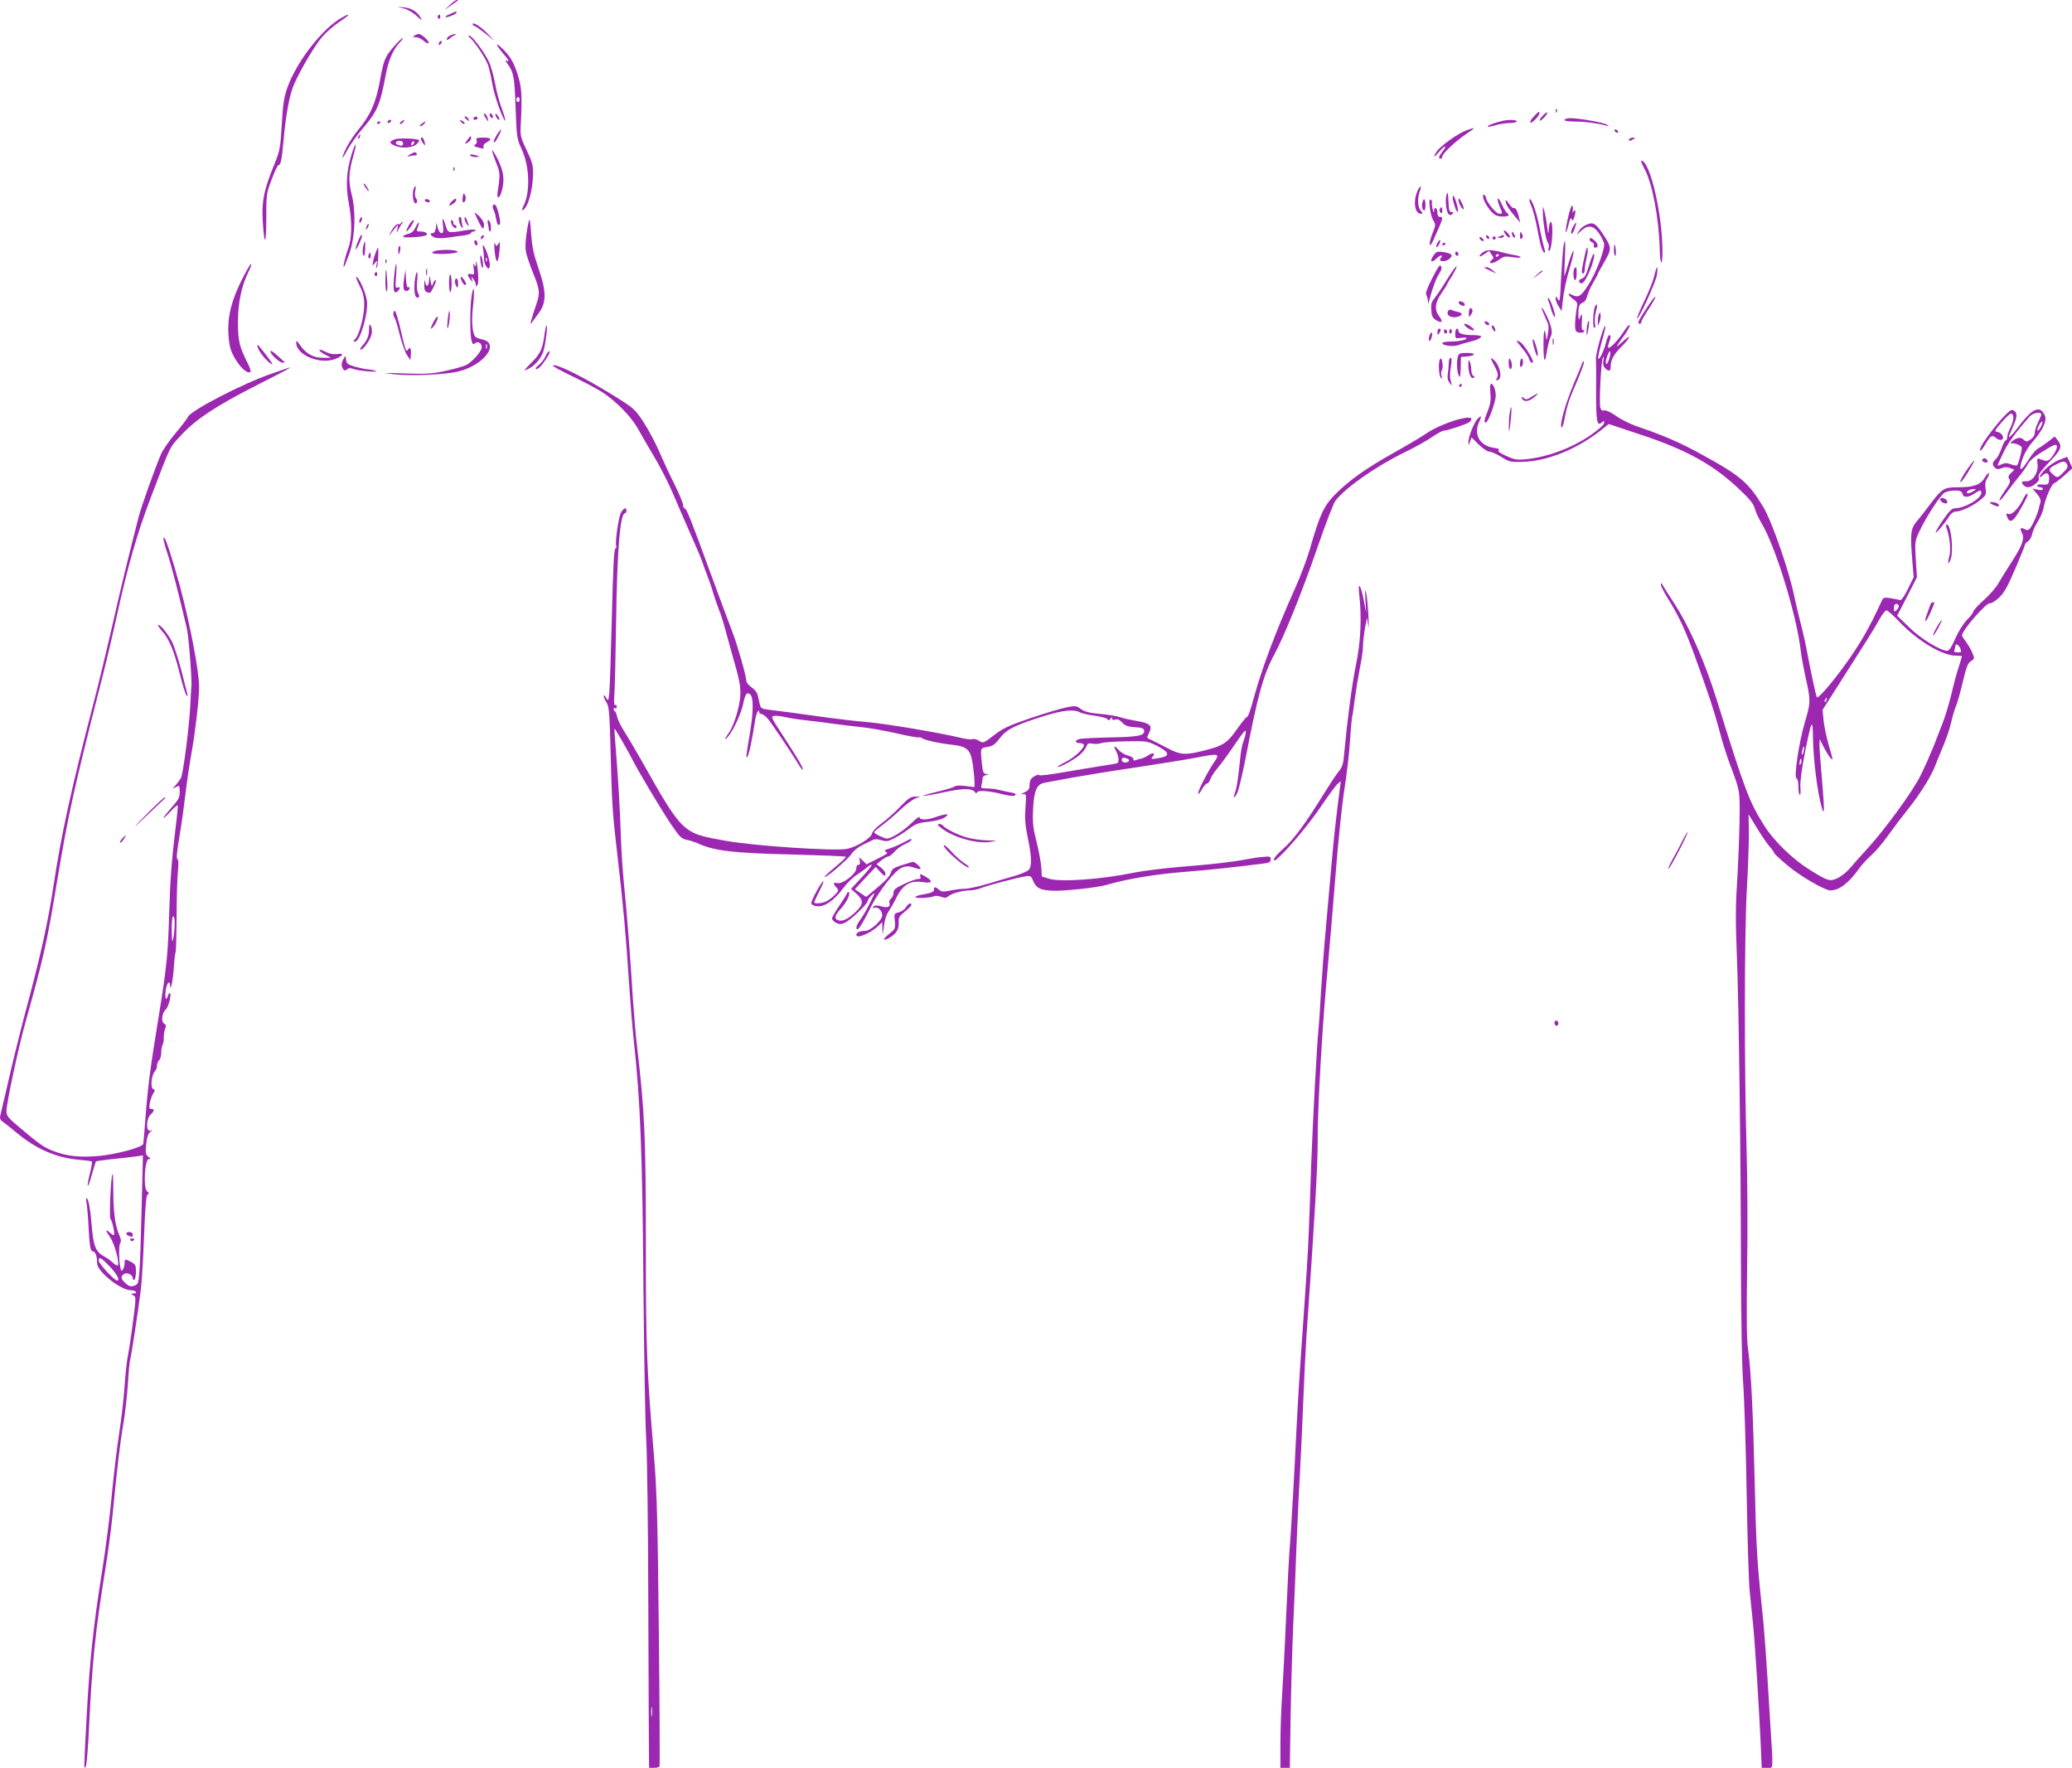 <?xml version="1.0" standalone="no"?>
<!DOCTYPE svg PUBLIC "-//W3C//DTD SVG 20010904//EN"
 "http://www.w3.org/TR/2001/REC-SVG-20010904/DTD/svg10.dtd">
<svg version="1.0" xmlns="http://www.w3.org/2000/svg"
 width="1280pt" height="1092pt" viewBox="0 0 1280 1092"
 preserveAspectRatio="xMidYMid meet">
<g transform="translate(0,1092) scale(0.1,-0.1)"
fill="#9c27b0" stroke="none">
<path d="M2778 10889 l-33 -31 40 28 c22 16 42 29 44 31 2 2 -1 3 -7 3 -7 0
-26 -14 -44 -31z"/>
<path d="M2497 10867 c23 -6 59 -28 79 -47 22 -21 32 -27 26 -15 -20 39 -57
64 -102 69 l-45 6 42 -13z"/>
<path d="M2781 10834 c-19 -8 -32 -16 -29 -19 6 -7 68 18 68 27 0 10 2 10 -39
-8z"/>
<path d="M2115 10813 c-119 -64 -280 -269 -339 -432 -21 -59 -28 -101 -35
-229 -9 -146 -12 -163 -45 -244 -65 -159 -80 -228 -73 -351 10 -164 22 -155
22 16 0 148 1 155 34 240 18 48 36 87 41 87 14 0 21 32 31 145 13 158 38 292
65 353 41 93 132 247 175 295 23 27 68 66 100 88 33 22 59 42 59 44 0 7 -1 6
-35 -12z"/>
<path d="M2705 10821 c-3 -5 -1 -12 5 -16 5 -3 10 1 10 9 0 18 -6 21 -15 7z"/>
<path d="M2920 10770 c0 -5 4 -10 10 -10 5 0 35 -21 67 -46 l58 -47 -40 42
c-42 45 -95 79 -95 61z"/>
<path d="M2560 10700 c-12 -8 -10 -10 9 -10 14 0 35 -10 48 -22 13 -12 26 -18
30 -14 9 9 -42 56 -60 56 -7 0 -19 -5 -27 -10z"/>
<path d="M2778 10699 c-10 -5 -18 -15 -18 -21 0 -7 7 -5 18 4 9 9 24 18 32 21
13 5 13 5 0 6 -8 0 -23 -4 -32 -10z"/>
<path d="M2902 10688 c29 -24 98 -127 113 -170 8 -24 19 -73 25 -109 9 -65 64
-224 80 -234 5 -3 -4 30 -20 74 -16 43 -34 110 -40 148 -7 37 -21 93 -32 123
-20 57 -109 180 -130 180 -7 0 -5 -5 4 -12z"/>
<path d="M2440 10640 c-61 -69 -68 -85 -90 -203 -27 -152 -60 -226 -140 -323
-41 -50 -84 -124 -94 -164 -4 -14 9 5 29 42 20 37 62 95 92 130 94 109 111
148 147 341 16 84 44 150 83 192 14 14 23 28 21 30 -2 3 -24 -18 -48 -45z"/>
<path d="M2717 10663 c-4 -3 -7 -11 -7 -17 0 -6 5 -5 12 2 6 6 9 14 7 17 -3 3
-9 2 -12 -2z"/>
<path d="M3070 10644 c0 -6 19 -33 43 -60 26 -30 35 -45 23 -41 -18 7 -18 6
-2 -15 39 -54 45 -83 51 -274 7 -183 8 -191 37 -254 50 -107 55 -268 12 -352
-19 -36 -3 -36 18 0 22 39 40 125 41 197 1 52 -5 75 -39 146 -35 72 -40 92
-38 139 11 199 8 253 -21 339 -22 65 -39 94 -76 135 -27 28 -48 46 -49 40z
m140 -339 c0 -8 -4 -15 -10 -15 -5 0 -10 7 -10 15 0 8 5 15 10 15 6 0 10 -7
10 -15z"/>
<path d="M9611 10234 c0 -11 3 -14 6 -6 3 7 2 16 -1 19 -3 4 -6 -2 -5 -13z"/>
<path d="M9475 10200 c-16 -16 -25 -33 -21 -37 8 -8 56 41 56 58 0 14 -4 12
-35 -21z"/>
<path d="M9530 10205 c-13 -14 -21 -27 -18 -30 2 -3 15 6 28 20 13 14 21 27
18 30 -2 3 -15 -6 -28 -20z"/>
<path d="M2990 10213 c0 -5 7 -18 15 -29 13 -18 14 -18 8 4 -5 22 -23 41 -23
25z"/>
<path d="M3026 10205 c4 -8 10 -15 15 -15 4 0 6 7 3 15 -4 8 -10 15 -15 15 -4
0 -6 -7 -3 -15z"/>
<path d="M3060 10215 c0 -15 18 -40 24 -34 3 3 -1 14 -9 25 -8 10 -14 15 -15
9z"/>
<path d="M2870 10196 c0 -2 7 -9 15 -16 13 -11 14 -10 9 4 -5 14 -24 23 -24
12z"/>
<path d="M2925 10190 c-3 -5 1 -10 9 -10 9 0 16 5 16 10 0 6 -4 10 -9 10 -6 0
-13 -4 -16 -10z"/>
<path d="M9665 10180 c-4 -6 19 -10 62 -11 65 0 140 -10 193 -24 22 -5 23 -5
7 5 -20 13 -173 40 -224 40 -17 0 -35 -4 -38 -10z"/>
<path d="M2395 10170 c-3 -5 -2 -10 4 -10 5 0 13 5 16 10 3 6 2 10 -4 10 -5 0
-13 -4 -16 -10z"/>
<path d="M2480 10170 c-8 -5 -12 -12 -9 -15 4 -3 12 1 19 10 14 17 11 19 -10
5z"/>
<path d="M2840 10176 c0 -2 7 -9 15 -16 9 -7 15 -8 15 -2 0 5 -7 12 -15 16 -8
3 -15 4 -15 2z"/>
<path d="M9285 10174 c-45 -10 -95 -28 -95 -35 0 -4 21 -1 47 7 25 8 66 14 90
14 23 0 43 5 43 10 0 10 -45 12 -85 4z"/>
<path d="M2330 10159 c0 -5 5 -7 10 -4 6 3 10 8 10 11 0 2 -4 4 -10 4 -5 0
-10 -5 -10 -11z"/>
<path d="M2604 10155 c-10 -8 -14 -15 -8 -15 6 0 17 7 24 15 16 19 9 19 -16 0z"/>
<path d="M9057 10114 c-50 -18 -159 -96 -180 -128 -28 -42 -19 -43 14 -3 35
42 53 43 20 1 -23 -29 -27 -44 -11 -44 6 0 10 6 10 13 0 18 85 98 150 141 58
38 58 43 -3 20z"/>
<path d="M3070 10088 c-11 -18 -20 -36 -20 -40 0 -17 11 -6 30 32 25 48 18 53
-10 8z"/>
<path d="M9975 10110 c3 -5 11 -10 16 -10 6 0 7 5 4 10 -3 6 -11 10 -16 10 -6
0 -7 -4 -4 -10z"/>
<path d="M2215 10079 c-4 -6 -5 -12 -2 -15 2 -3 7 2 10 11 7 17 1 20 -8 4z"/>
<path d="M2886 10054 c-18 -26 -18 -26 3 -15 11 7 21 18 21 26 0 20 -2 19 -24
-11z"/>
<path d="M2438 10059 c-36 -14 -35 -24 4 -40 43 -18 109 -12 132 11 11 11 18
21 15 24 -10 11 -126 15 -151 5z m52 -24 c0 -16 -9 -19 -34 -9 -20 8 -11 24
15 24 10 0 19 -7 19 -15z m62 -7 c-7 -7 -12 -8 -12 -2 0 14 12 26 19 19 2 -3
-1 -11 -7 -17z"/>
<path d="M2600 10062 c0 -5 6 -17 14 -27 13 -18 14 -18 9 8 -5 24 -23 39 -23
19z"/>
<path d="M2944 10053 c4 -9 1 -20 -6 -24 -16 -10 -11 -14 26 -23 22 -6 27 -4
23 7 -3 9 4 20 19 27 36 20 29 30 -22 30 -39 0 -45 -3 -40 -17z"/>
<path d="M10065 10060 c-8 -13 5 -13 25 0 13 8 13 10 -2 10 -9 0 -20 -4 -23
-10z"/>
<path d="M2170 9960 c-30 -102 -35 -189 -16 -291 22 -116 21 -221 -3 -284 -19
-51 -35 -123 -26 -113 3 2 17 38 32 79 37 102 43 261 15 370 -21 83 -18 138
13 244 9 31 14 59 11 62 -2 3 -14 -27 -26 -67z"/>
<path d="M3040 9990 c0 -8 12 -42 25 -75 25 -60 26 -74 9 -182 -7 -45 13 -42
25 5 20 70 13 123 -24 198 -19 38 -35 62 -35 54z"/>
<path d="M2530 9964 c-14 -8 -17 -13 -7 -10 10 3 28 6 38 6 11 0 17 5 14 10
-8 13 -15 12 -45 -6z"/>
<path d="M2905 9960 c3 -5 18 -10 32 -10 32 0 28 5 -10 14 -19 4 -26 3 -22 -4z"/>
<path d="M10158 9879 c49 -88 90 -305 95 -496 2 -102 17 -117 17 -17 0 224
-73 546 -128 562 -8 2 -1 -18 16 -49z"/>
<path d="M2801 9874 c0 -11 3 -14 6 -6 3 7 2 16 -1 19 -3 4 -6 -2 -5 -13z"/>
<path d="M2255 9766 c10 -14 19 -26 22 -26 7 0 -17 39 -28 46 -6 3 -3 -5 6
-20z"/>
<path d="M2556 9754 c-15 -38 2 -112 19 -85 4 7 1 18 -5 26 -7 9 -9 26 -5 45
7 32 1 41 -9 14z"/>
<path d="M8755 9737 c-26 -63 -15 -137 22 -137 15 0 15 2 0 18 -19 21 -22 77
-7 118 16 41 2 42 -15 1z"/>
<path d="M8936 9717 c-10 -33 -2 -105 13 -120 8 -8 14 -8 23 1 9 9 8 12 -5 12
-13 0 -17 13 -19 68 -3 55 -5 62 -12 39z"/>
<path d="M2858 9701 c-2 -17 -1 -31 4 -31 14 0 20 28 10 46 -8 14 -10 11 -14
-15z"/>
<path d="M9164 9694 c9 -34 49 -89 75 -103 21 -12 81 -11 81 0 0 4 -5 11 -11
15 -6 3 -20 27 -32 53 -24 54 -35 41 -13 -14 20 -47 20 -45 -4 -45 -18 0 -80
76 -80 99 0 5 -5 13 -11 17 -9 5 -10 -1 -5 -22z"/>
<path d="M8976 9683 c11 -45 24 -76 30 -71 7 8 -19 98 -28 98 -5 0 -5 -12 -2
-27z"/>
<path d="M2791 9676 c-26 -28 -18 -35 13 -11 10 7 16 19 14 25 -2 6 -14 0 -27
-14z"/>
<path d="M9010 9684 c0 -20 25 -63 32 -54 3 3 -4 21 -13 40 -14 27 -18 30 -19
14z"/>
<path d="M2625 9680 c3 -5 13 -10 21 -10 8 0 12 5 9 10 -3 6 -13 10 -21 10 -8
0 -12 -4 -9 -10z"/>
<path d="M8787 9669 c-6 -23 1 -49 12 -49 4 0 7 16 7 35 -1 39 -11 46 -19 14z"/>
<path d="M8833 9637 c3 -30 13 -66 22 -80 15 -23 14 -28 -5 -77 -26 -65 -22
-103 4 -45 64 143 65 145 41 145 -9 0 -15 9 -15 24 0 32 -20 45 -21 14 -1 -16
-3 -13 -9 12 -5 19 -6 38 -4 42 2 3 -1 10 -7 14 -9 5 -11 -7 -6 -49z"/>
<path d="M9301 9680 c0 -20 17 -48 57 -96 l33 -39 -7 30 c-9 42 -23 67 -34 60
-4 -3 -17 10 -29 28 -11 17 -21 25 -20 17z"/>
<path d="M9460 9648 c10 -24 26 -83 35 -133 20 -110 34 -155 46 -155 5 0 5 10
0 23 -5 12 -18 71 -30 130 -21 104 -47 177 -62 177 -4 0 0 -19 11 -42z"/>
<path d="M3045 9651 c-3 -6 -1 -18 4 -28 6 -10 13 -35 16 -55 3 -21 10 -38 15
-38 13 0 13 21 -1 76 -12 46 -23 61 -34 45z"/>
<path d="M9685 9569 c-19 -90 -16 -117 5 -36 9 37 15 47 20 33 5 -14 8 -11 17
18 6 20 7 36 3 36 -5 0 -11 -6 -13 -12 -2 -7 -3 -1 -1 15 2 15 0 27 -5 27 -4
0 -16 -36 -26 -81z"/>
<path d="M8894 9629 c-3 -6 -1 -16 5 -22 8 -8 11 -5 11 11 0 24 -5 28 -16 11z"/>
<path d="M9531 9615 c-1 -53 18 -177 30 -191 6 -8 9 -23 6 -34 -3 -11 -2 -20
3 -20 10 0 20 62 20 128 0 62 -17 70 -22 10 -3 -42 -4 -41 -11 17 -4 33 -12
74 -16 90 l-9 30 -1 -30z"/>
<path d="M2932 9605 c44 -100 58 -117 58 -72 0 13 -14 36 -31 53 -18 16 -30
25 -27 19z"/>
<path d="M2227 9573 c-4 -3 -7 -13 -7 -22 1 -13 3 -13 11 2 11 19 8 33 -4 20z"/>
<path d="M2736 9533 c5 -43 3 -53 -9 -53 -8 0 -18 14 -23 33 l-8 32 -3 -32
c-3 -20 -10 -33 -19 -33 -21 0 -17 -14 9 -26 16 -7 44 -7 83 -2 32 5 78 11
102 14 23 4 42 10 42 15 0 5 7 9 16 9 8 0 13 4 10 9 -3 4 -31 4 -63 -2 -98
-17 -106 -16 -116 18 -20 64 -27 70 -21 18z"/>
<path d="M2836 9553 c4 -16 11 -32 17 -38 6 -7 8 -2 3 15 -3 14 -6 31 -6 38 0
6 -5 12 -10 12 -6 0 -8 -11 -4 -27z"/>
<path d="M2870 9567 c0 -7 7 -22 15 -33 13 -17 14 -16 4 14 -11 33 -19 41 -19
19z"/>
<path d="M3267 9555 c-17 -75 -25 -154 -18 -190 4 -22 24 -81 44 -131 42 -103
44 -124 21 -191 -31 -89 -44 -140 -31 -119 7 10 27 38 45 62 49 65 48 134 -2
278 -30 88 -39 131 -45 215 -5 74 -9 97 -14 76z"/>
<path d="M2527 9531 c-9 -16 -17 -33 -17 -38 1 -9 26 21 41 50 17 29 -6 19
-24 -12z"/>
<path d="M2789 9538 c8 -23 31 -37 31 -19 0 6 -4 11 -10 11 -5 0 -10 7 -10 15
0 8 -4 15 -10 15 -5 0 -6 -9 -1 -22z"/>
<path d="M3014 9538 c3 -13 6 -29 6 -35 0 -7 4 -13 8 -13 4 0 6 16 4 35 -2 19
-9 35 -14 35 -6 0 -8 -10 -4 -22z"/>
<path d="M2475 9540 c-4 -6 -10 -8 -14 -5 -10 6 -34 -21 -50 -55 -10 -21 -9
-22 1 -6 7 10 21 28 31 40 17 21 17 21 12 -9 -5 -28 -5 -29 5 -6 6 14 16 31
22 38 6 7 8 13 5 13 -3 0 -9 -5 -12 -10z"/>
<path d="M2567 9516 c-11 -24 -25 -36 -46 -41 -17 -4 -31 -11 -31 -17 0 -10
125 -2 143 9 15 9 -5 23 -33 23 -28 0 -29 2 -19 26 14 39 5 39 -14 0z"/>
<path d="M9717 9518 c-9 -16 -14 -35 -10 -41 3 -6 12 7 20 28 16 48 13 53 -10
13z"/>
<path d="M2266 9525 c-9 -26 -7 -32 5 -12 6 10 9 21 6 23 -2 3 -7 -2 -11 -11z"/>
<path d="M9791 9527 c-13 -6 -31 -23 -39 -37 -16 -25 -15 -25 14 3 45 41 77
36 114 -17 16 -25 30 -54 30 -65 0 -44 -50 -175 -95 -246 -48 -77 -64 -87
-106 -65 -29 16 -23 -4 10 -28 27 -19 28 -24 20 -64 -4 -24 -8 -64 -9 -89 0
-40 3 -48 22 -53 13 -3 27 -1 32 4 7 7 5 10 -3 10 -9 0 -12 14 -9 50 3 56 2
60 -12 28 -7 -19 -9 -15 -9 22 -1 49 5 63 31 73 9 3 19 20 23 38 4 17 20 54
36 81 16 27 29 51 29 54 0 3 18 37 41 76 47 81 47 89 -12 177 -43 65 -61 73
-108 48z"/>
<path d="M9290 9495 c1 -17 29 -49 37 -41 4 3 -3 16 -15 29 -12 12 -22 17 -22
12z"/>
<path d="M9340 9478 c0 -9 5 -20 10 -23 13 -8 13 5 0 25 -8 13 -10 13 -10 -2z"/>
<path d="M9390 9466 c0 -22 3 -27 11 -19 8 8 8 16 0 30 -9 16 -10 14 -11 -11z"/>
<path d="M2227 9463 c-14 -24 -35 -83 -29 -83 8 0 44 82 38 87 -2 3 -6 1 -9
-4z"/>
<path d="M2977 9463 c-4 -3 -7 -11 -7 -17 0 -6 5 -5 12 2 6 6 9 14 7 17 -3 3
-9 2 -12 -2z"/>
<path d="M9180 9461 c0 -5 5 -13 10 -16 6 -3 10 -2 10 4 0 5 -4 13 -10 16 -5
3 -10 2 -10 -4z"/>
<path d="M9265 9460 c-19 -8 -19 -9 3 -9 12 -1 22 4 22 9 0 6 -1 10 -2 9 -2 0
-12 -4 -23 -9z"/>
<path d="M9140 9452 c0 -12 19 -26 26 -19 2 2 -2 10 -11 17 -9 8 -15 8 -15 2z"/>
<path d="M9220 9450 c0 -5 5 -10 10 -10 6 0 10 5 10 10 0 6 -4 10 -10 10 -5 0
-10 -4 -10 -10z"/>
<path d="M9820 9440 c0 -6 7 -13 16 -17 8 -3 13 -12 10 -19 -3 -8 1 -14 9 -14
21 0 19 24 -3 43 -21 19 -32 22 -32 7z"/>
<path d="M2930 9426 c0 -8 5 -18 10 -21 6 -3 10 1 10 9 0 8 -4 18 -10 21 -5 3
-10 -1 -10 -9z"/>
<path d="M8880 9420 c-6 -12 -9 -24 -7 -27 3 -2 11 5 17 17 6 12 9 24 7 27 -3
2 -11 -5 -17 -17z"/>
<path d="M2246 9408 c-8 -32 -7 -68 2 -68 4 0 7 20 8 45 1 51 -1 55 -10 23z"/>
<path d="M3055 9376 c9 -93 23 -92 31 0 4 49 3 56 -7 39 -12 -19 -12 -19 -21
0 -5 13 -6 -3 -3 -39z"/>
<path d="M9656 9378 c-3 -29 -9 -115 -13 -192 -5 -121 -8 -135 -19 -115 -12
22 -13 22 -14 4 0 -11 9 -33 19 -48 l18 -29 6 54 c8 74 22 139 51 236 13 45
20 82 16 82 -4 0 -17 -33 -29 -72 -13 -40 -24 -77 -26 -83 -2 -5 -1 41 2 103
6 117 0 150 -11 60z"/>
<path d="M8910 9409 c0 -5 5 -7 10 -4 6 3 10 8 10 11 0 2 -4 4 -10 4 -5 0 -10
-5 -10 -11z"/>
<path d="M2985 9380 c3 -19 5 -47 5 -61 0 -14 6 -34 14 -45 13 -17 15 -18 21
-2 7 17 -16 100 -36 128 -8 11 -9 6 -4 -20z m22 -72 c-3 -8 -6 -5 -6 6 -1 11
2 17 5 13 3 -3 4 -12 1 -19z"/>
<path d="M9970 9375 c0 -19 4 -35 8 -35 4 0 6 16 4 35 -2 19 -6 35 -8 35 -2 0
-4 -16 -4 -35z"/>
<path d="M2460 9375 c0 -14 2 -25 4 -25 2 0 6 11 8 25 3 14 1 25 -3 25 -5 0
-9 -11 -9 -25z"/>
<path d="M9793 9355 c-23 -102 -26 -125 -14 -125 6 0 11 12 11 26 0 14 5 45
11 69 6 23 9 51 7 61 -3 11 -9 -2 -15 -31z"/>
<path d="M2322 9363 c-6 -16 -14 -41 -17 -58 -6 -29 -6 -29 11 -10 16 19 16
19 10 -10 -4 -20 -3 -25 3 -15 7 12 12 120 5 120 -1 0 -6 -12 -12 -27z"/>
<path d="M2703 9373 c-18 -2 -33 -9 -33 -14 0 -6 31 -9 80 -7 47 2 79 7 77 13
-4 11 -71 15 -124 8z"/>
<path d="M9163 9363 c-13 -8 -23 -20 -23 -25 0 -5 13 0 29 12 l30 20 15 -22
c15 -20 15 -24 1 -34 -8 -6 -12 -14 -9 -17 8 -7 33 2 64 25 21 15 34 16 77 9
29 -4 50 -4 47 0 -2 5 -21 11 -42 14 -20 4 -50 10 -67 15 -65 18 -100 19 -122
3z m97 -17 c0 -3 -4 -8 -10 -11 -5 -3 -10 -1 -10 4 0 6 5 11 10 11 6 0 10 -2
10 -4z"/>
<path d="M8857 9344 c-27 -37 -16 -53 16 -22 25 25 47 27 27 3 -18 -22 27 -25
53 -5 27 23 17 35 -38 43 -35 5 -42 3 -58 -19z"/>
<path d="M8990 9356 c0 -9 5 -16 10 -16 6 0 10 4 10 9 0 6 -4 13 -10 16 -5 3
-10 -1 -10 -9z"/>
<path d="M2277 9345 c-4 -8 -2 -17 3 -20 6 -4 10 3 10 14 0 25 -6 27 -13 6z"/>
<path d="M9821 9295 c-24 -80 -29 -89 -54 -98 -18 -7 -15 -27 4 -27 24 0 87
152 76 183 -2 6 -14 -19 -26 -58z"/>
<path d="M2968 9310 c2 -22 8 -42 12 -45 10 -6 1 66 -9 77 -4 4 -5 -10 -3 -32z"/>
<path d="M2941 9300 c-2 -30 -4 -32 -12 -15 -6 14 -7 8 -3 -22 5 -38 4 -41
-15 -36 -25 6 -27 -6 -5 -33 15 -19 16 -19 10 1 -6 20 -6 20 9 1 8 -11 15 -27
15 -35 1 -14 2 -14 10 0 6 10 6 48 1 95 -5 43 -9 63 -10 44z"/>
<path d="M2381 9304 c0 -11 3 -14 6 -6 3 7 2 16 -1 19 -3 4 -6 -2 -5 -13z"/>
<path d="M1492 9188 c-75 -152 -96 -263 -73 -401 13 -77 102 -190 129 -163 3
4 -6 30 -21 59 -48 96 -57 133 -57 248 0 118 22 224 66 312 13 26 19 47 15 47
-5 0 -31 -46 -59 -102z"/>
<path d="M2435 9215 c-8 -87 -3 -114 20 -95 19 16 19 31 0 24 -13 -5 -14 5 -8
70 3 42 3 76 0 76 -3 0 -8 -34 -12 -75z"/>
<path d="M8848 9202 c-31 -60 -43 -94 -37 -103 5 -8 9 -25 10 -39 1 -21 2 -19
10 10 18 71 43 136 61 162 13 19 16 33 10 44 -7 12 -19 -5 -54 -74z"/>
<path d="M8940 9195 c-29 -48 -63 -99 -77 -115 -19 -24 -24 -38 -21 -75 2 -38
8 -49 30 -63 36 -21 45 -10 19 24 -31 40 -27 83 14 143 19 28 35 53 35 55 0 3
14 28 32 55 17 28 29 54 26 56 -3 3 -29 -33 -58 -80z"/>
<path d="M2632 9240 c0 -19 2 -27 5 -17 2 9 2 25 0 35 -3 9 -5 1 -5 -18z"/>
<path d="M9171 9266 c2 -2 20 -11 39 -20 l35 -17 -24 21 c-13 11 -30 20 -39
20 -8 0 -13 -2 -11 -4z"/>
<path d="M9727 9263 c-11 -10 -8 -73 3 -73 6 0 10 18 10 40 0 41 -2 45 -13 33z"/>
<path d="M10220 9218 c-6 -29 -34 -100 -62 -157 -27 -56 -47 -105 -45 -107 10
-10 117 225 123 269 8 63 -1 60 -16 -5z"/>
<path d="M2381 9193 c-1 -40 3 -73 7 -73 5 0 7 28 4 63 -5 89 -10 94 -11 10z"/>
<path d="M2496 9197 c-6 -39 -5 -62 2 -69 11 -11 32 -3 32 13 0 6 -4 8 -9 4
-6 -3 -11 19 -13 52 l-3 58 -9 -58z"/>
<path d="M9495 9224 l-30 -26 33 22 c17 12 32 23 32 26 0 7 -4 5 -35 -22z"/>
<path d="M2315 9231 c-3 -5 -1 -12 5 -16 5 -3 10 1 10 9 0 18 -6 21 -15 7z"/>
<path d="M2566 9209 c-10 -49 -7 -117 5 -124 17 -11 24 4 12 24 -7 12 -10 40
-6 75 6 60 -1 76 -11 25z"/>
<path d="M2774 9170 c0 -32 4 -56 8 -54 11 7 10 102 0 108 -5 3 -8 -21 -8 -54z"/>
<path d="M2651 9193 c-1 -41 -18 -52 -24 -16 -3 21 -4 17 -6 -13 -1 -30 4 -44
15 -48 23 -9 22 -9 44 34 11 22 16 40 11 40 -5 0 -12 -10 -16 -22 -7 -20 -9
-18 -15 17 -7 38 -7 38 -9 8z"/>
<path d="M2222 9154 c22 -44 28 -71 28 -119 0 -68 -31 -185 -56 -210 -14 -13
-14 -15 0 -15 30 0 82 176 73 250 -6 49 -50 150 -66 150 -4 0 5 -25 21 -56z"/>
<path d="M2852 9185 c6 -14 15 -25 20 -25 12 0 9 12 -6 33 -19 25 -27 21 -14
-8z"/>
<path d="M2810 9183 c0 -10 5 -25 10 -33 7 -11 10 -7 10 18 0 17 -4 32 -10 32
-5 0 -10 -8 -10 -17z"/>
<path d="M2914 9095 c-11 -62 -12 -240 -1 -278 6 -24 10 -27 22 -17 21 18 48
-6 39 -34 -8 -27 -61 -84 -94 -101 -14 -7 -69 -23 -123 -35 -87 -19 -117 -21
-255 -17 -133 5 -145 4 -77 -4 104 -13 322 -4 405 16 162 39 263 177 146 199
-19 4 -38 12 -42 18 -17 28 -22 100 -12 185 11 101 6 148 -8 68z m93 -327 c-3
-7 -5 -2 -5 12 0 14 2 19 5 13 2 -7 2 -19 0 -25z"/>
<path d="M10171 9015 c-52 -79 -59 -95 -41 -95 6 0 10 6 10 13 0 7 21 43 46
80 25 38 43 71 40 74 -3 3 -28 -30 -55 -72z"/>
<path d="M9565 9063 c4 -10 12 -34 17 -53 13 -45 32 -67 22 -25 -10 42 -32 95
-40 95 -3 0 -3 -8 1 -17z"/>
<path d="M9012 9048 c3 -7 13 -15 22 -16 12 -3 17 1 14 10 -3 7 -13 15 -22 16
-12 3 -17 -1 -14 -10z"/>
<path d="M9855 9030 c-13 -21 -18 -127 -7 -134 7 -4 9 5 5 27 -3 18 0 51 6 72
11 39 9 56 -4 35z"/>
<path d="M9074 8988 c-1 -29 0 -30 12 -13 15 20 14 37 -2 42 -5 2 -10 -11 -10
-29z"/>
<path d="M9534 8988 c7 -18 19 -44 25 -58 9 -18 9 -40 3 -75 -7 -38 -10 -42
-11 -20 -1 17 -5 35 -9 42 -4 6 -7 -33 -7 -87 0 -97 8 -121 18 -58 10 59 18
93 29 114 11 24 0 70 -34 137 -23 46 -33 49 -14 5z"/>
<path d="M2767 8956 c-4 -32 -5 -61 -3 -63 7 -7 19 82 14 103 -2 11 -7 -8 -11
-40z"/>
<path d="M8944 8995 c-11 -27 30 -44 70 -29 23 9 20 21 -6 27 -13 2 -31 8 -40
12 -12 5 -20 2 -24 -10z"/>
<path d="M2430 8982 c0 -10 4 -22 9 -27 4 -6 18 -51 30 -101 13 -50 32 -107
44 -125 l22 -34 3 33 c4 38 -5 54 -17 33 -12 -19 -16 -9 -46 122 -15 64 -31
117 -36 117 -5 0 -9 -8 -9 -18z"/>
<path d="M9877 8977 c-4 -10 -7 -31 -6 -45 l0 -27 10 25 c5 13 8 33 7 45 -3
19 -4 19 -11 2z"/>
<path d="M2674 8924 c-13 -28 -16 -40 -7 -32 20 16 45 66 35 71 -4 2 -16 -15
-28 -39z"/>
<path d="M9172 8928 c5 -15 28 -23 28 -10 0 5 -7 13 -16 16 -10 4 -14 1 -12
-6z"/>
<path d="M9807 8920 c-4 -14 -6 -38 -6 -55 1 -24 3 -21 10 15 10 49 7 80 -4
40z"/>
<path d="M2280 8887 c0 -42 -12 -70 -43 -104 -11 -13 -15 -23 -9 -23 17 0 61
63 68 97 3 17 1 39 -5 50 -9 15 -10 12 -11 -20z"/>
<path d="M9059 8900 c13 -11 31 -20 40 -20 12 0 10 5 -9 20 -34 27 -63 26 -31
0z"/>
<path d="M10032 8874 c-34 -54 -89 -111 -97 -102 -3 3 -1 17 5 32 12 33 13 46
1 46 -5 0 -14 -21 -20 -47 -14 -55 -43 -113 -48 -97 -2 7 8 53 22 104 15 50
25 94 22 97 -9 8 -60 -170 -58 -202 1 -16 2 -109 1 -205 0 -183 5 -215 35
-190 15 13 17 12 14 -5 -2 -11 -41 -44 -86 -75 -117 -79 -265 -134 -399 -147
-53 -5 -69 -2 -120 21 -41 19 -55 30 -45 35 8 6 -3 11 -33 15 -81 12 -122 79
-92 151 21 48 20 52 -4 30 -22 -20 -60 -115 -59 -148 1 -20 1 -20 10 5 l10 26
44 -44 c26 -25 54 -44 66 -44 12 0 45 -15 73 -32 47 -30 57 -33 126 -31 162 3
350 81 506 208 l32 26 198 -66 c287 -95 452 -187 616 -344 58 -55 81 -84 89
-113 5 -22 24 -61 40 -88 86 -140 219 -572 244 -795 4 -33 18 -108 31 -167 30
-136 30 -148 -6 -268 -37 -125 -69 -342 -52 -348 7 -2 12 -24 12 -53 0 -27 4
-49 9 -49 4 0 6 21 3 48 -2 30 7 106 27 207 42 210 49 225 51 100 1 -131 27
-338 53 -429 18 -64 19 -26 3 163 -9 99 -16 197 -16 218 l1 38 29 -57 c26 -49
50 -80 50 -64 0 3 -11 44 -25 91 -13 47 -27 114 -30 148 l-6 62 88 138 c180
282 229 359 261 417 18 33 39 60 46 60 7 0 45 -34 84 -75 106 -112 261 -205
343 -205 22 0 39 -2 39 -4 0 -2 -9 -32 -20 -67 -12 -35 -32 -110 -45 -167 -14
-57 -37 -133 -51 -170 -14 -37 -42 -107 -61 -157 -20 -49 -55 -129 -79 -176
-48 -98 -222 -335 -328 -451 -39 -42 -87 -96 -106 -119 -19 -23 -53 -51 -76
-62 -50 -24 -63 -20 -180 54 -98 61 -214 174 -270 261 -96 150 -122 217 -296
777 -75 242 -172 462 -273 616 -29 44 -57 89 -63 100 -9 15 -11 16 -12 4 0 -8
18 -44 40 -80 70 -111 111 -200 167 -354 91 -251 122 -345 154 -465 16 -63 45
-156 64 -206 66 -176 64 -164 61 -369 -2 -104 -9 -269 -15 -365 -9 -131 -10
-241 -2 -435 13 -317 25 -1255 26 -1965 1 -316 6 -589 13 -685 7 -88 17 -394
22 -680 5 -286 13 -563 19 -615 5 -52 15 -144 21 -205 12 -121 36 -506 47
-737 l6 -148 34 0 c40 0 38 -30 18 290 -24 400 -35 558 -50 695 -30 279 -36
384 -45 775 -10 436 -23 698 -41 825 -9 57 -10 199 -6 495 4 228 2 557 -3 730
-15 520 -14 1336 1 1610 8 135 13 296 13 357 l-2 113 50 -82 c28 -46 63 -98
79 -116 16 -18 29 -36 29 -41 0 -4 35 -37 78 -73 79 -68 234 -158 269 -158 55
0 113 44 178 135 15 22 50 59 76 83 26 23 72 77 102 120 30 42 88 119 129 170
73 92 142 203 167 272 7 19 17 44 22 55 41 96 62 155 74 209 8 34 21 79 30 99
8 20 27 86 41 147 21 89 30 114 50 126 23 15 23 17 8 52 -8 20 -26 50 -39 68
-14 18 -25 36 -25 39 0 30 154 207 174 199 7 -3 31 12 54 33 32 30 53 66 101
179 34 78 61 146 61 151 0 4 8 13 19 20 10 6 21 26 25 44 3 18 19 53 35 78 16
25 31 62 35 81 9 56 49 150 66 155 8 3 37 25 64 49 l49 44 -16 35 -17 35 -47
-18 c-25 -9 -64 -35 -85 -55 -39 -39 -54 -73 -18 -40 26 23 43 9 38 -31 -3
-27 -6 -29 -41 -27 -23 2 -35 -1 -32 -7 3 -6 13 -10 21 -10 8 0 14 -5 14 -11
0 -7 -11 -8 -32 -4 l-32 7 27 -32 c19 -22 26 -39 22 -54 -4 -11 -9 -30 -11
-41 -9 -35 -37 -99 -52 -117 -11 -14 -19 -15 -34 -7 -26 14 -32 6 -18 -21 19
-35 4 -77 -59 -175 -32 -49 -70 -111 -85 -137 -14 -26 -55 -73 -91 -105 -36
-32 -65 -64 -65 -71 0 -7 -17 -29 -38 -50 -22 -22 -52 -69 -72 -114 -22 -52
-39 -78 -50 -78 -43 0 -168 77 -237 146 l-73 71 61 118 61 119 -7 110 c-6 106
-6 113 20 169 41 89 133 231 158 244 12 7 41 13 63 13 33 0 43 -4 47 -20 7
-25 34 -25 72 0 36 24 45 25 45 6 0 -36 -103 -96 -166 -96 -16 0 -36 -21 -73
-75 -28 -41 -47 -75 -43 -75 8 0 59 61 84 102 10 16 27 28 38 28 34 0 103 32
149 68 41 33 43 37 37 74 -4 27 -1 46 10 63 9 14 14 28 11 32 -4 3 -15 -10
-27 -29 -25 -43 -69 -58 -166 -58 -84 0 -96 -7 -169 -103 -30 -40 -68 -89 -86
-110 -36 -43 -39 -76 -25 -247 l8 -95 -36 -74 c-24 -49 -41 -71 -50 -68 -7 3
-33 8 -57 12 -41 6 -45 5 -57 -22 -72 -158 -135 -267 -223 -388 -83 -115 -166
-211 -175 -202 -5 4 -43 184 -60 277 -8 47 -26 126 -39 175 -13 50 -31 126
-40 169 -33 162 -138 464 -192 554 -92 153 -142 195 -392 331 -127 69 -218
109 -390 168 -41 14 -99 43 -129 65 -33 23 -62 36 -73 33 -11 -4 -18 1 -23 17
-8 32 5 290 16 308 6 10 7 5 3 -16 -4 -22 -1 -36 10 -48 23 -23 35 -20 35 8 0
43 19 78 71 129 59 60 57 78 -3 21 -42 -39 -40 -34 20 50 18 26 32 52 30 58
-2 6 -18 -11 -36 -38z m-87 -156 c-8 -37 -25 -61 -25 -36 0 21 18 68 26 68 3
0 3 -15 -1 -32z m2824 -666 c8 -15 3 -25 -24 -52 -30 -30 -36 -32 -52 -19 -43
34 -42 44 5 68 47 25 59 26 71 3z m-582 -168 c-16 -9 -32 -13 -35 -9 -9 9 19
25 43 24 16 0 15 -2 -8 -15z m-457 -708 c0 -7 -7 -19 -15 -26 -13 -11 -15 -8
-15 14 0 16 5 26 15 26 8 0 15 -6 15 -14z m381 -264 c7 -19 5 -22 -17 -22 -20
0 -25 4 -20 16 3 9 6 20 6 26 0 17 23 3 31 -20z m-828 -317 c-3 -9 -8 -14 -10
-11 -3 3 -2 9 2 15 9 16 15 13 8 -4z m-142 -321 c-5 -16 -10 -21 -10 -12 -1
18 10 51 15 45 2 -1 -1 -16 -5 -33z m-19 -76 c-6 -6 -7 0 -4 19 5 21 7 23 10
9 2 -10 0 -22 -6 -28z"/>
<path d="M3365 8863 c-11 -93 -26 -127 -76 -177 -27 -27 -49 -51 -49 -53 0 -2
13 3 29 11 40 21 79 70 90 114 13 49 25 152 18 152 -3 0 -8 -21 -12 -47z"/>
<path d="M9220 8889 c7 -11 14 -19 16 -16 7 7 -7 37 -17 37 -6 0 -5 -9 1 -21z"/>
<path d="M8880 8868 c0 -19 2 -20 10 -8 13 19 13 30 0 30 -5 0 -10 -10 -10
-22z"/>
<path d="M8920 8876 c0 -9 5 -16 10 -16 6 0 10 4 10 9 0 6 -4 13 -10 16 -5 3
-10 -1 -10 -9z"/>
<path d="M8956 8881 c-4 -7 -5 -15 -2 -18 9 -9 19 4 14 18 -4 11 -6 11 -12 0z"/>
<path d="M8990 8859 c0 -31 1 -31 35 -26 19 3 35 2 35 -2 0 -11 -51 -21 -106
-21 -24 0 -44 -4 -44 -10 0 -15 68 -23 98 -12 15 6 41 13 57 17 44 9 85 26 85
36 0 5 -21 9 -47 9 -62 0 -93 9 -93 26 0 8 -4 14 -10 14 -5 0 -10 -14 -10 -31z"/>
<path d="M8832 8850 c-5 -14 -7 -29 -4 -34 7 -12 24 33 18 48 -2 6 -8 0 -14
-14z"/>
<path d="M9592 8810 c0 -19 2 -27 5 -17 2 9 2 25 0 35 -3 9 -5 1 -5 -18z"/>
<path d="M9475 8779 c14 -52 25 -74 25 -48 0 24 -20 88 -29 94 -5 3 -3 -18 4
-46z"/>
<path d="M1830 8803 c0 -77 150 -138 244 -99 49 20 53 35 9 29 -26 -3 -50 2
-76 16 -22 11 -37 14 -34 8 2 -7 19 -20 38 -29 l34 -18 -51 0 c-59 0 -105 26
-141 79 -19 27 -23 30 -23 14z"/>
<path d="M9370 8814 c0 -3 16 -24 35 -47 20 -23 38 -52 41 -64 5 -20 24 -33
24 -17 0 18 -56 106 -76 119 -13 9 -24 13 -24 9z"/>
<path d="M1590 8784 c0 -28 70 -113 93 -114 5 0 -53 78 -89 119 -2 2 -4 0 -4
-5z"/>
<path d="M1670 8751 c0 -19 56 -71 76 -71 9 0 15 1 13 3 -2 1 -23 20 -47 42
-23 21 -42 33 -42 26z"/>
<path d="M3370 8720 c-7 -17 -26 -42 -42 -55 -19 -16 -24 -25 -14 -25 8 0 26
15 39 33 33 44 50 77 39 77 -5 0 -15 -14 -22 -30z"/>
<path d="M9006 8718 c-8 -32 -6 -89 4 -113 10 -24 12 -16 14 55 l1 55 35 3
c58 5 60 22 3 22 -44 0 -51 -3 -57 -22z"/>
<path d="M2122 8703 c-14 -26 -15 -43 -3 -62 8 -12 13 -12 24 -3 10 9 22 10
39 3 13 -5 55 -12 93 -15 46 -3 61 -2 45 3 -14 5 -37 9 -51 10 -14 1 -48 8
-77 16 -43 13 -51 19 -54 43 -3 27 -3 27 -16 5z"/>
<path d="M8896 8701 c-12 -19 -8 -103 6 -116 7 -7 8 -3 3 13 -4 13 -3 28 2 35
5 7 7 28 3 47 -4 26 -7 31 -14 21z"/>
<path d="M8950 8678 c0 -18 -3 -49 -6 -68 -4 -24 0 -41 11 -55 16 -20 16 -19
9 5 -9 31 -9 43 0 103 5 31 4 47 -3 47 -6 0 -11 -15 -11 -32z"/>
<path d="M9210 8707 c0 -3 11 -27 25 -53 19 -37 22 -50 14 -66 -9 -16 -8 -19
3 -16 31 10 16 88 -23 124 -10 9 -19 14 -19 11z"/>
<path d="M9320 8678 c0 -21 5 -38 10 -38 13 0 13 40 0 60 -7 11 -10 5 -10 -22z"/>
<path d="M9398 8704 c-5 -4 -8 -19 -8 -33 0 -18 3 -22 11 -14 6 6 9 21 7 33
-1 12 -6 18 -10 14z"/>
<path d="M9071 8668 c-1 -48 15 -91 31 -82 9 6 9 9 0 12 -7 2 -12 18 -13 35 0
18 -4 41 -9 52 -7 16 -9 13 -9 -17z"/>
<path d="M9773 8674 c-3 -10 -26 -66 -51 -124 -55 -133 -93 -270 -73 -270 4 0
13 32 20 72 6 39 26 103 43 142 49 111 78 189 73 194 -2 3 -8 -4 -12 -14z"/>
<path d="M3415 8662 c-3 -3 53 -34 124 -68 71 -34 155 -79 187 -100 81 -54
174 -149 213 -219 18 -33 64 -112 102 -176 38 -63 88 -162 113 -220 24 -57 73
-169 108 -249 36 -80 71 -163 78 -185 7 -22 21 -60 31 -85 10 -25 26 -70 34
-100 9 -30 25 -77 36 -105 12 -27 31 -90 44 -140 13 -49 36 -130 50 -180 38
-131 45 -177 35 -242 -10 -71 -41 -163 -69 -202 -27 -37 -27 -52 -1 -18 34 42
79 142 91 199 13 63 23 76 44 58 20 -17 20 -105 -1 -230 -26 -157 -27 -166
-17 -155 9 9 32 117 49 233 6 38 24 70 24 43 0 -6 6 -11 13 -11 7 0 24 -12 38
-27 22 -25 142 -202 197 -293 12 -19 22 -30 22 -23 0 15 -36 75 -129 218 -66
101 -70 110 -50 113 12 2 40 -1 63 -6 22 -6 86 -16 141 -22 55 -6 129 -15 165
-21 36 -5 108 -14 160 -19 52 -5 155 -23 229 -40 74 -17 136 -28 139 -25 3 3
10 1 16 -4 17 -12 102 -32 185 -41 97 -11 117 -29 131 -125 5 -38 10 -85 10
-104 l0 -33 -56 7 c-32 4 -60 3 -67 -3 -7 -6 -54 -20 -105 -32 -51 -12 -91
-24 -89 -26 2 -2 58 7 123 21 119 26 179 27 197 2 6 -9 10 -9 13 -1 6 14 77 9
162 -13 45 -11 67 -12 74 -5 7 7 -1 13 -28 17 -22 4 -55 11 -74 16 -19 5 -52
9 -74 9 -35 0 -38 2 -32 23 3 12 6 30 6 39 0 9 10 19 23 21 21 4 21 4 1 6 -18
1 -22 9 -28 62 -10 100 -11 98 34 105 32 5 47 15 77 55 42 55 96 81 282 139
110 33 175 40 212 20 12 -7 54 -16 92 -21 39 -5 74 -15 79 -21 6 -10 10 -10
18 2 7 11 10 12 10 2 0 -9 7 -11 20 -7 14 4 27 -1 43 -19 18 -19 35 -25 78
-28 41 -2 55 -7 57 -20 6 -32 -36 -40 -207 -43 -91 -2 -178 -6 -193 -10 -30
-8 -29 -25 2 -25 10 0 21 -4 25 -9 10 -17 -55 -79 -111 -107 -30 -15 -53 -29
-50 -31 7 -7 100 43 135 73 18 15 37 38 42 52 8 21 14 23 39 18 17 -3 41 -1
54 4 14 5 83 10 154 11 125 2 131 1 187 -27 85 -43 87 -66 6 -78 -39 -6 -43
-5 -31 9 20 24 4 30 -27 9 -15 -10 -35 -19 -43 -20 -8 -1 -23 -5 -33 -9 -12
-5 -17 -3 -15 5 2 7 -12 17 -32 22 -19 5 -45 20 -57 33 -30 33 -37 31 -18 -5
16 -31 20 -66 7 -74 -4 -2 -41 -9 -82 -15 -41 -6 -148 -24 -237 -39 -90 -16
-163 -25 -163 -20 0 10 -42 -10 -52 -26 -4 -6 -8 -23 -8 -38 0 -22 -7 -31 -32
-43 -22 -10 -25 -14 -10 -11 22 4 23 4 17 -82 -5 -68 -2 -109 14 -186 25 -118
27 -179 5 -200 -8 -9 -48 -25 -87 -37 -40 -11 -117 -34 -171 -50 -54 -16 -116
-29 -137 -29 -21 0 -61 -5 -89 -11 -43 -9 -54 -8 -69 5 -22 20 -31 20 -31 2 0
-16 -13 -21 -73 -32 -20 -3 -40 -10 -43 -15 -6 -10 91 -6 117 5 8 4 28 2 44
-4 22 -8 31 -7 44 4 21 18 86 36 132 36 20 0 52 7 71 15 39 16 225 65 275 72
29 5 33 2 47 -31 17 -42 44 -55 119 -58 72 -3 273 19 333 36 119 36 313 68
489 81 161 13 310 29 488 52 29 4 37 10 37 25 0 18 -5 19 -47 15 -27 -2 -73
-9 -103 -15 -89 -17 -213 -31 -413 -47 -104 -9 -230 -25 -280 -35 -203 -42
-452 -60 -527 -38 l-44 14 -3 54 c-2 30 -15 101 -29 158 -22 86 -26 119 -22
200 5 118 22 158 71 167 17 3 93 17 167 31 74 13 254 43 400 64 146 22 312 49
370 60 143 28 148 26 109 -30 -41 -61 -101 -179 -97 -192 2 -6 12 6 23 26 11
20 25 36 31 36 7 0 17 13 22 29 6 16 26 46 45 68 18 21 61 79 95 130 34 50 66
94 72 98 11 7 6 -27 -12 -75 -6 -14 -14 -63 -18 -110 -14 -128 -20 -168 -31
-197 -15 -39 -4 -38 15 1 9 19 32 117 52 218 72 377 110 514 175 633 63 115
175 394 269 667 49 142 98 270 110 285 63 82 251 213 427 299 62 30 138 72
169 94 32 22 65 40 74 40 21 0 142 40 158 53 6 5 12 13 12 18 0 32 -185 -26
-272 -84 -34 -24 -126 -78 -203 -121 -172 -96 -278 -171 -364 -257 -73 -73
-98 -127 -160 -344 -18 -60 -58 -168 -91 -240 -113 -252 -201 -483 -250 -660
-26 -97 -40 -135 -49 -135 -4 0 -31 -34 -60 -75 -61 -87 -86 -103 -218 -135
-108 -26 -133 -23 -223 25 -36 19 -77 40 -91 46 -26 10 -26 11 -11 41 23 46 8
61 -78 75 -40 7 -87 17 -104 24 -17 6 -71 15 -120 19 -67 6 -96 14 -118 30
-29 21 -34 22 -92 10 -33 -7 -132 -36 -218 -65 -125 -43 -169 -62 -215 -97
-79 -61 -79 -61 -106 -43 -13 8 -31 13 -40 9 -9 -3 -45 1 -79 10 -125 30 -456
86 -573 96 -66 5 -181 19 -255 29 -74 11 -175 24 -225 31 -49 6 -109 14 -133
17 -35 4 -43 9 -48 32 -3 14 -9 40 -13 56 -4 18 -20 38 -39 50 -18 12 -31 29
-32 41 0 29 -55 221 -84 296 -14 35 -74 198 -135 363 -125 342 -150 405 -162
405 -5 0 -9 9 -9 20 0 11 -22 64 -48 118 -27 53 -71 147 -97 207 -26 61 -72
146 -101 190 -50 76 -59 84 -176 157 -191 119 -367 206 -383 190z m3549 -2428
c20 -8 11 -24 -15 -24 -10 0 -19 7 -19 15 0 16 9 19 34 9z"/>
<path d="M1675 8611 c-179 -62 -495 -226 -513 -265 -6 -12 -40 -57 -77 -101
-37 -44 -78 -102 -90 -130 -34 -77 -122 -323 -139 -390 -65 -253 -117 -467
-166 -686 -32 -140 -81 -343 -109 -450 -141 -541 -203 -826 -251 -1144 -32
-212 -74 -403 -150 -690 -39 -143 -90 -348 -115 -455 -25 -107 -50 -217 -57
-244 -12 -49 -12 -50 16 -70 16 -12 52 -40 80 -64 116 -98 247 -155 385 -166
41 -4 77 -8 79 -11 2 -2 -3 -36 -13 -75 -24 -96 -13 -100 13 -4 12 42 23 78
25 80 2 2 46 8 98 14 52 5 116 12 143 16 l49 7 -8 -324 c-4 -178 -10 -357 -14
-398 -6 -69 -8 -75 -32 -83 -22 -7 -32 -4 -53 15 -30 28 -32 40 -12 56 18 15
56 -2 56 -25 0 -8 5 -12 10 -9 5 3 10 26 10 50 0 39 -4 46 -30 60 -38 20 -40
19 -40 -7 0 -13 -4 -30 -10 -38 -8 -13 -9 -13 -14 0 -11 35 -14 144 -4 160 8
12 6 26 -5 51 -25 53 -37 142 -37 268 0 63 -2 112 -5 109 -10 -10 -22 -273
-12 -279 10 -7 28 -91 21 -98 -2 -2 -12 3 -22 12 -32 29 -33 19 -2 -25 28 -41
61 -161 47 -175 -3 -3 -16 5 -29 17 -13 12 -34 28 -48 35 -60 32 -73 63 -85
210 -6 82 -18 146 -28 152 -6 4 -7 -5 -3 -23 3 -16 9 -76 12 -134 7 -137 12
-170 28 -170 15 0 26 -30 26 -73 0 -51 144 -166 208 -167 32 0 47 -20 15 -20
-17 -1 -17 -1 0 -11 19 -11 19 -9 -9 -221 -8 -60 -19 -129 -24 -154 -6 -26
-15 -108 -20 -183 -5 -75 -20 -208 -34 -296 -14 -88 -34 -261 -46 -385 -11
-124 -38 -335 -60 -470 -53 -330 -77 -558 -95 -899 -18 -341 -17 -317 -6 -305
6 5 15 115 21 244 19 401 39 594 100 973 16 97 36 248 45 335 30 311 47 449
66 562 11 63 24 176 29 250 4 74 11 142 14 150 6 17 49 298 66 432 6 48 15
198 20 334 7 182 13 249 22 255 10 6 9 11 -4 21 -24 19 -14 198 11 198 13 1
13 3 -3 15 -16 12 -18 23 -13 75 4 43 11 66 24 77 16 13 16 14 1 9 -27 -8 -25
74 2 99 24 22 26 35 5 35 -13 0 -15 7 -9 38 4 20 13 47 21 58 12 19 12 22 -1
27 -18 7 -11 84 10 108 8 8 14 25 14 37 0 11 6 27 14 34 7 8 12 27 12 43 -1
17 3 39 8 50 5 11 9 32 8 47 -1 14 2 38 8 52 7 20 6 27 -7 34 -19 11 -12 68
11 86 16 13 37 94 26 101 -4 3 -10 -5 -13 -17 -11 -39 -20 -11 -13 37 7 44 25
63 27 28 1 -49 19 37 23 114 3 47 8 88 11 91 3 3 5 100 6 216 0 116 4 243 8
281 4 40 4 73 -1 76 -10 6 -8 31 15 169 9 52 23 156 32 230 8 74 27 196 40
270 22 124 45 322 45 395 1 97 -59 406 -121 633 -42 154 -83 279 -93 289 -13
13 -5 -26 19 -98 22 -64 71 -254 120 -464 11 -48 33 -333 27 -356 0 -3 -4 -60
-7 -125 -8 -139 -43 -410 -57 -439 -6 -11 -20 -31 -32 -44 l-21 -24 23 12 c21
11 22 10 22 -30 0 -35 -7 -49 -50 -97 -27 -31 -50 -59 -50 -64 0 -4 19 13 41
37 23 25 44 43 46 41 3 -2 -2 -60 -11 -128 -25 -205 -35 -333 -41 -542 -7
-247 -15 -329 -64 -631 -53 -321 -68 -441 -82 -625 -6 -85 -13 -160 -14 -166
-6 -21 -161 -63 -270 -74 -122 -11 -203 -2 -288 31 -58 23 -85 42 -204 143
-73 61 -83 73 -83 103 0 49 75 399 120 558 110 393 129 475 195 875 65 392
104 568 264 1195 29 110 72 292 97 405 73 334 131 535 215 755 127 334 115
309 191 390 91 97 210 176 463 305 186 95 215 110 204 110 -2 0 -53 -18 -114
-39z m-596 -3398 c0 -27 -4 -66 -8 -88 -7 -34 -9 -26 -10 48 -1 52 3 87 9 87
6 0 10 -21 9 -47z m-400 -2117 c45 -49 65 -86 44 -86 -16 0 -113 105 -113 122
0 29 14 21 69 -36z"/>
<path d="M9015 8540 c-3 -5 -1 -10 4 -10 6 0 11 5 11 10 0 6 -2 10 -4 10 -3 0
-8 -4 -11 -10z"/>
<path d="M9207 8493 c4 -44 0 -71 -16 -111 -23 -58 -25 -72 -12 -72 14 0 61
127 61 166 0 37 -15 74 -29 74 -5 0 -7 -26 -4 -57z"/>
<path d="M9462 8469 c-28 -18 -35 -19 -49 -8 -14 12 -16 12 -11 -1 8 -24 41
-22 73 4 37 31 31 33 -13 5z"/>
<path d="M9327 8375 c-4 -22 -6 -62 -6 -90 1 -45 3 -42 10 25 10 83 7 128 -4
65z"/>
<path d="M12553 8376 c-17 -12 -52 -49 -77 -83 -44 -60 -76 -91 -63 -62 3 8
16 38 28 67 24 54 21 80 -10 90 -25 8 -208 -221 -199 -249 2 -7 16 8 31 34 34
57 43 63 67 42 11 -10 26 -15 35 -11 22 8 2 44 -26 48 -20 3 -18 8 25 58 26
30 52 55 59 55 20 0 19 -41 -2 -84 -12 -22 -21 -49 -21 -61 0 -11 -4 -20 -9
-20 -5 0 -17 -22 -26 -49 -9 -27 -25 -57 -35 -66 -24 -22 -25 -38 -5 -55 12
-10 21 -10 40 -2 18 8 33 8 52 1 l27 -10 -21 -21 c-17 -16 -19 -25 -10 -38 8
-14 3 -28 -27 -70 -20 -28 -36 -56 -34 -61 2 -5 21 16 43 47 22 31 57 76 78
101 20 24 44 57 51 71 15 30 49 56 126 102 42 25 52 27 57 15 3 -9 -7 -34 -23
-56 -28 -41 -36 -43 -87 -23 -13 4 -14 -2 -10 -33 7 -52 -31 -109 -70 -106
-29 2 -34 -6 -15 -25 18 -18 42 -15 72 9 19 15 25 27 20 41 -4 15 11 36 65 93
75 77 83 98 52 136 l-18 23 -39 -31 c-22 -16 -49 -36 -62 -42 -13 -7 -39 -36
-57 -66 -43 -66 -60 -80 -52 -39 11 53 36 102 78 150 60 69 86 127 71 158 -18
40 -42 47 -79 22z m57 -16 c0 -6 -9 -28 -20 -50 -11 -22 -20 -50 -20 -63 0
-15 -10 -31 -26 -42 -24 -15 -27 -15 -43 -1 -14 13 -24 14 -44 7 -23 -9 -49
-34 -30 -30 19 5 63 -14 63 -28 0 -23 -22 -103 -30 -108 -4 -2 -21 1 -38 7
-23 9 -37 9 -56 0 -14 -6 -26 -10 -26 -7 0 2 16 37 35 77 30 63 75 125 164
226 20 22 71 31 71 12z m-1 -74 c-7 -14 -16 -26 -21 -26 -5 0 -1 14 7 31 20
37 31 33 14 -5z"/>
<path d="M12246 8081 c-3 -5 1 -12 10 -15 20 -8 29 -1 19 13 -8 13 -22 14 -29
2z"/>
<path d="M12152 8020 c-23 -32 -42 -67 -42 -77 0 -9 20 16 45 56 25 41 44 75
42 77 -2 2 -22 -23 -45 -56z"/>
<path d="M12498 7837 c-27 -56 -68 -98 -89 -92 -16 5 -18 3 -10 -17 16 -43 37
-32 78 39 45 78 56 103 45 103 -5 0 -15 -15 -24 -33z"/>
<path d="M11992 7843 c-10 -4 -10 -8 -1 -19 13 -15 39 -19 39 -5 0 14 -24 29
-38 24z"/>
<path d="M12295 7812 c6 -5 21 -13 34 -17 17 -5 22 -4 19 6 -3 8 -18 15 -34
17 -19 2 -25 0 -19 -6z"/>
<path d="M3835 7751 c-15 -31 -37 -189 -28 -204 3 -5 0 -12 -6 -16 -8 -6 -14
-127 -21 -422 -6 -228 -13 -439 -16 -469 -6 -52 -6 -53 -20 -30 -8 16 -13 19
-14 10 0 -9 8 -27 17 -40 15 -22 19 -62 25 -300 8 -324 11 -379 43 -650 34
-291 53 -500 70 -770 9 -129 22 -293 30 -365 41 -376 54 -700 60 -1545 4 -410
11 -824 17 -920 6 -96 12 -560 13 -1030 2 -470 3 -888 4 -927 l1 -73 29 0 c17
0 32 4 35 8 3 5 1 379 -4 833 -7 687 -12 866 -29 1074 -46 548 -51 684 -51
1285 0 704 -7 849 -55 1260 -8 69 -19 197 -25 285 -16 262 -39 561 -55 710 -8
77 -17 217 -20 310 -5 157 -16 350 -34 568 -4 48 -6 87 -5 87 4 0 83 -137 108
-187 39 -77 168 -294 239 -401 54 -80 66 -93 97 -99 19 -3 55 -15 79 -26 98
-43 217 -57 568 -65 183 -5 335 -11 338 -14 3 -3 -26 -31 -65 -63 -39 -32 -68
-60 -66 -62 8 -9 146 111 167 143 10 17 40 41 66 54 27 13 56 27 66 32 11 6
31 5 52 -2 29 -9 40 -8 77 11 24 12 66 38 93 59 43 32 60 38 120 44 42 4 82
15 100 26 39 26 13 26 -58 2 -55 -19 -97 -18 -97 1 0 6 -24 -12 -52 -40 -49
-47 -122 -93 -149 -93 -16 0 -79 31 -79 39 0 4 24 24 53 46 28 21 79 64 112
96 33 31 74 61 90 67 l30 10 -32 1 c-26 1 -42 -10 -92 -62 -33 -35 -85 -81
-115 -103 -33 -24 -56 -49 -60 -64 -6 -28 -97 -83 -156 -94 -79 -14 -571 19
-745 50 -273 49 -265 41 -530 510 -35 61 -79 136 -99 167 -20 31 -39 70 -43
87 -3 17 -10 33 -14 36 -5 3 -9 10 -9 15 0 6 5 7 10 4 6 -3 10 1 10 10 0 9 -4
13 -10 10 -6 -4 -8 17 -5 57 3 35 8 239 11 453 6 446 25 675 55 675 5 0 9 7 9
15 0 25 -18 17 -35 -14z m192 -7428 c-2 -16 -4 -5 -4 22 0 28 2 40 4 28 2 -13
2 -35 0 -50z"/>
<path d="M12023 7665 c21 -54 30 -138 20 -178 -13 -48 -9 -63 7 -23 20 53 3
216 -23 216 -5 0 -7 -7 -4 -15z"/>
<path d="M8397 7245 c16 -137 9 -291 -20 -430 -25 -119 -55 -352 -73 -548 -5
-65 -11 -84 -36 -115 -16 -20 -57 -82 -91 -137 -110 -179 -188 -284 -248 -336
-32 -28 -59 -58 -59 -67 0 -12 6 -10 26 9 70 63 197 217 267 321 42 63 87 123
98 134 l22 19 -7 -55 c-22 -166 -37 -304 -51 -465 -9 -99 -24 -277 -35 -395
-11 -118 -24 -296 -30 -395 -5 -99 -12 -200 -15 -225 -9 -82 -34 -541 -45
-835 -5 -159 -12 -346 -15 -415 -4 -118 -16 -302 -49 -770 -8 -113 -20 -306
-26 -430 -15 -312 -30 -573 -40 -715 -6 -66 -17 -275 -25 -465 -8 -190 -20
-408 -25 -485 -5 -77 -10 -209 -10 -292 l0 -153 29 0 29 0 5 318 c3 174 10
427 16 562 6 135 16 364 21 510 6 146 15 335 20 420 5 85 14 279 20 430 6 151
15 338 20 415 53 755 71 1074 70 1220 -1 201 30 733 61 1054 10 113 33 375 49
581 16 207 41 447 55 533 14 87 30 223 35 303 5 80 12 149 14 152 2 4 9 50 15
102 7 52 21 137 31 189 11 52 20 114 20 139 0 25 6 75 12 111 l13 66 7 -50 c3
-28 4 -4 2 55 -3 58 -9 123 -14 145 -7 32 -8 23 -5 -40 l5 -80 -14 71 c-20
104 -39 130 -29 39z"/>
<path d="M11924 7183 c-3 -10 -12 -35 -20 -57 -23 -61 -7 -54 21 9 29 66 28
65 15 65 -6 0 -13 -8 -16 -17z"/>
<path d="M11964 7045 c-14 -25 -24 -48 -22 -50 2 -3 16 18 31 45 34 63 27 66
-9 5z"/>
<path d="M1000 7023 c46 -52 74 -119 110 -263 17 -69 36 -129 42 -135 7 -7 9
-4 5 10 -3 11 -20 76 -37 145 -18 68 -43 145 -55 171 -27 53 -72 109 -87 109
-6 0 5 -17 22 -37z"/>
<path d="M927 5912 c-118 -118 -121 -126 -7 -17 52 50 96 91 99 93 2 1 2 4 0
7 -3 2 -44 -35 -92 -83z"/>
<path d="M5810 5809 c71 -60 225 -104 310 -89 45 7 45 7 -19 9 -35 0 -89 8
-121 16 -56 14 -144 57 -155 76 -4 5 -14 9 -23 9 -14 -1 -12 -5 8 -21z"/>
<path d="M10394 5728 c-14 -29 -42 -82 -62 -117 -20 -36 -30 -61 -24 -57 13 8
126 226 117 226 -2 0 -17 -24 -31 -52z"/>
<path d="M755 5740 c-10 -11 -16 -22 -13 -25 3 -3 13 6 22 20 20 30 16 32 -9
5z"/>
<path d="M5580 5715 c-25 -13 -63 -29 -84 -36 -29 -8 -36 -13 -26 -19 18 -11
18 -11 -56 -48 l-61 -31 -22 22 -23 22 4 -25 c2 -16 -2 -24 -9 -22 -8 1 -13
-8 -13 -22 0 -33 -85 -99 -117 -91 -27 6 -29 -2 -6 -27 15 -17 15 -20 -8 -44
-13 -14 -36 -32 -51 -40 -27 -14 -78 -19 -78 -8 0 4 14 34 30 66 17 33 29 62
27 64 -7 8 -78 -120 -75 -136 2 -9 16 -16 38 -18 46 -4 104 37 160 113 22 30
60 67 83 81 23 15 52 36 64 47 13 11 25 18 28 15 3 -3 -25 -38 -61 -77 l-67
-72 31 -27 c48 -43 48 -67 -1 -114 -48 -45 -81 -61 -108 -53 -28 9 -23 30 16
73 36 40 60 90 49 101 -4 3 -9 0 -12 -8 -2 -7 -24 -42 -48 -77 -24 -35 -44
-70 -44 -77 0 -8 11 -20 24 -27 20 -10 31 -10 53 -1 34 14 143 117 143 135 0
7 11 23 25 36 23 22 22 19 -10 -46 -18 -38 -45 -84 -59 -103 -26 -35 -33 -61
-18 -61 9 0 40 52 91 155 17 33 58 96 93 139 71 90 106 108 166 86 19 -6 35
-10 38 -8 8 8 -38 49 -49 44 -7 -2 -38 -12 -69 -21 -41 -13 -58 -23 -62 -39
-8 -27 -28 -50 -98 -109 l-57 -47 -35 23 -35 24 64 69 65 69 24 -27 c28 -31
36 -34 36 -14 0 8 -12 24 -27 36 l-28 22 30 24 c17 13 36 24 43 24 7 0 24 13
37 28 13 16 42 37 64 47 23 10 41 22 41 27 0 10 3 11 -50 -17z"/>
<path d="M5830 5698 c0 -25 143 -148 156 -135 3 2 -11 14 -30 26 -19 12 -56
45 -81 73 -25 27 -45 44 -45 36z"/>
<path d="M5686 5505 c4 -11 0 -15 -16 -15 -12 0 -51 -14 -86 -31 -52 -24 -64
-35 -64 -53 0 -13 -7 -29 -15 -36 -9 -7 -14 -19 -11 -25 9 -26 -9 -35 -48 -24
-29 8 -41 8 -50 -2 -8 -9 -7 -11 6 -6 22 8 48 -18 48 -48 0 -29 -72 -95 -104
-95 -34 0 -56 -10 -56 -25 0 -26 85 9 133 53 l27 26 1 -45 c2 -40 2 -38 9 17
4 36 15 73 27 90 11 16 35 57 52 92 40 79 86 105 164 93 55 -9 63 5 18 32 -36
21 -42 21 -35 2z"/>
<path d="M5596 5315 c-9 -14 -30 -28 -45 -31 -27 -6 -28 -8 -23 -54 4 -45 2
-49 -32 -76 -43 -34 -47 -50 -8 -30 46 24 66 53 64 95 -2 33 2 41 38 70 22 17
40 36 40 41 0 18 -18 10 -34 -15z"/>
<path d="M9605 4610 c-4 -6 -3 -16 3 -22 6 -6 12 -6 17 2 4 6 3 16 -3 22 -6 6
-12 6 -17 -2z"/>
<path d="M780 3301 c0 -5 7 -12 16 -15 22 -9 24 -8 24 9 0 8 -9 15 -20 15 -11
0 -20 -4 -20 -9z"/>
<path d="M805 3260 c4 -6 11 -8 16 -5 14 9 11 15 -7 15 -8 0 -12 -5 -9 -10z"/>
</g>
</svg>
